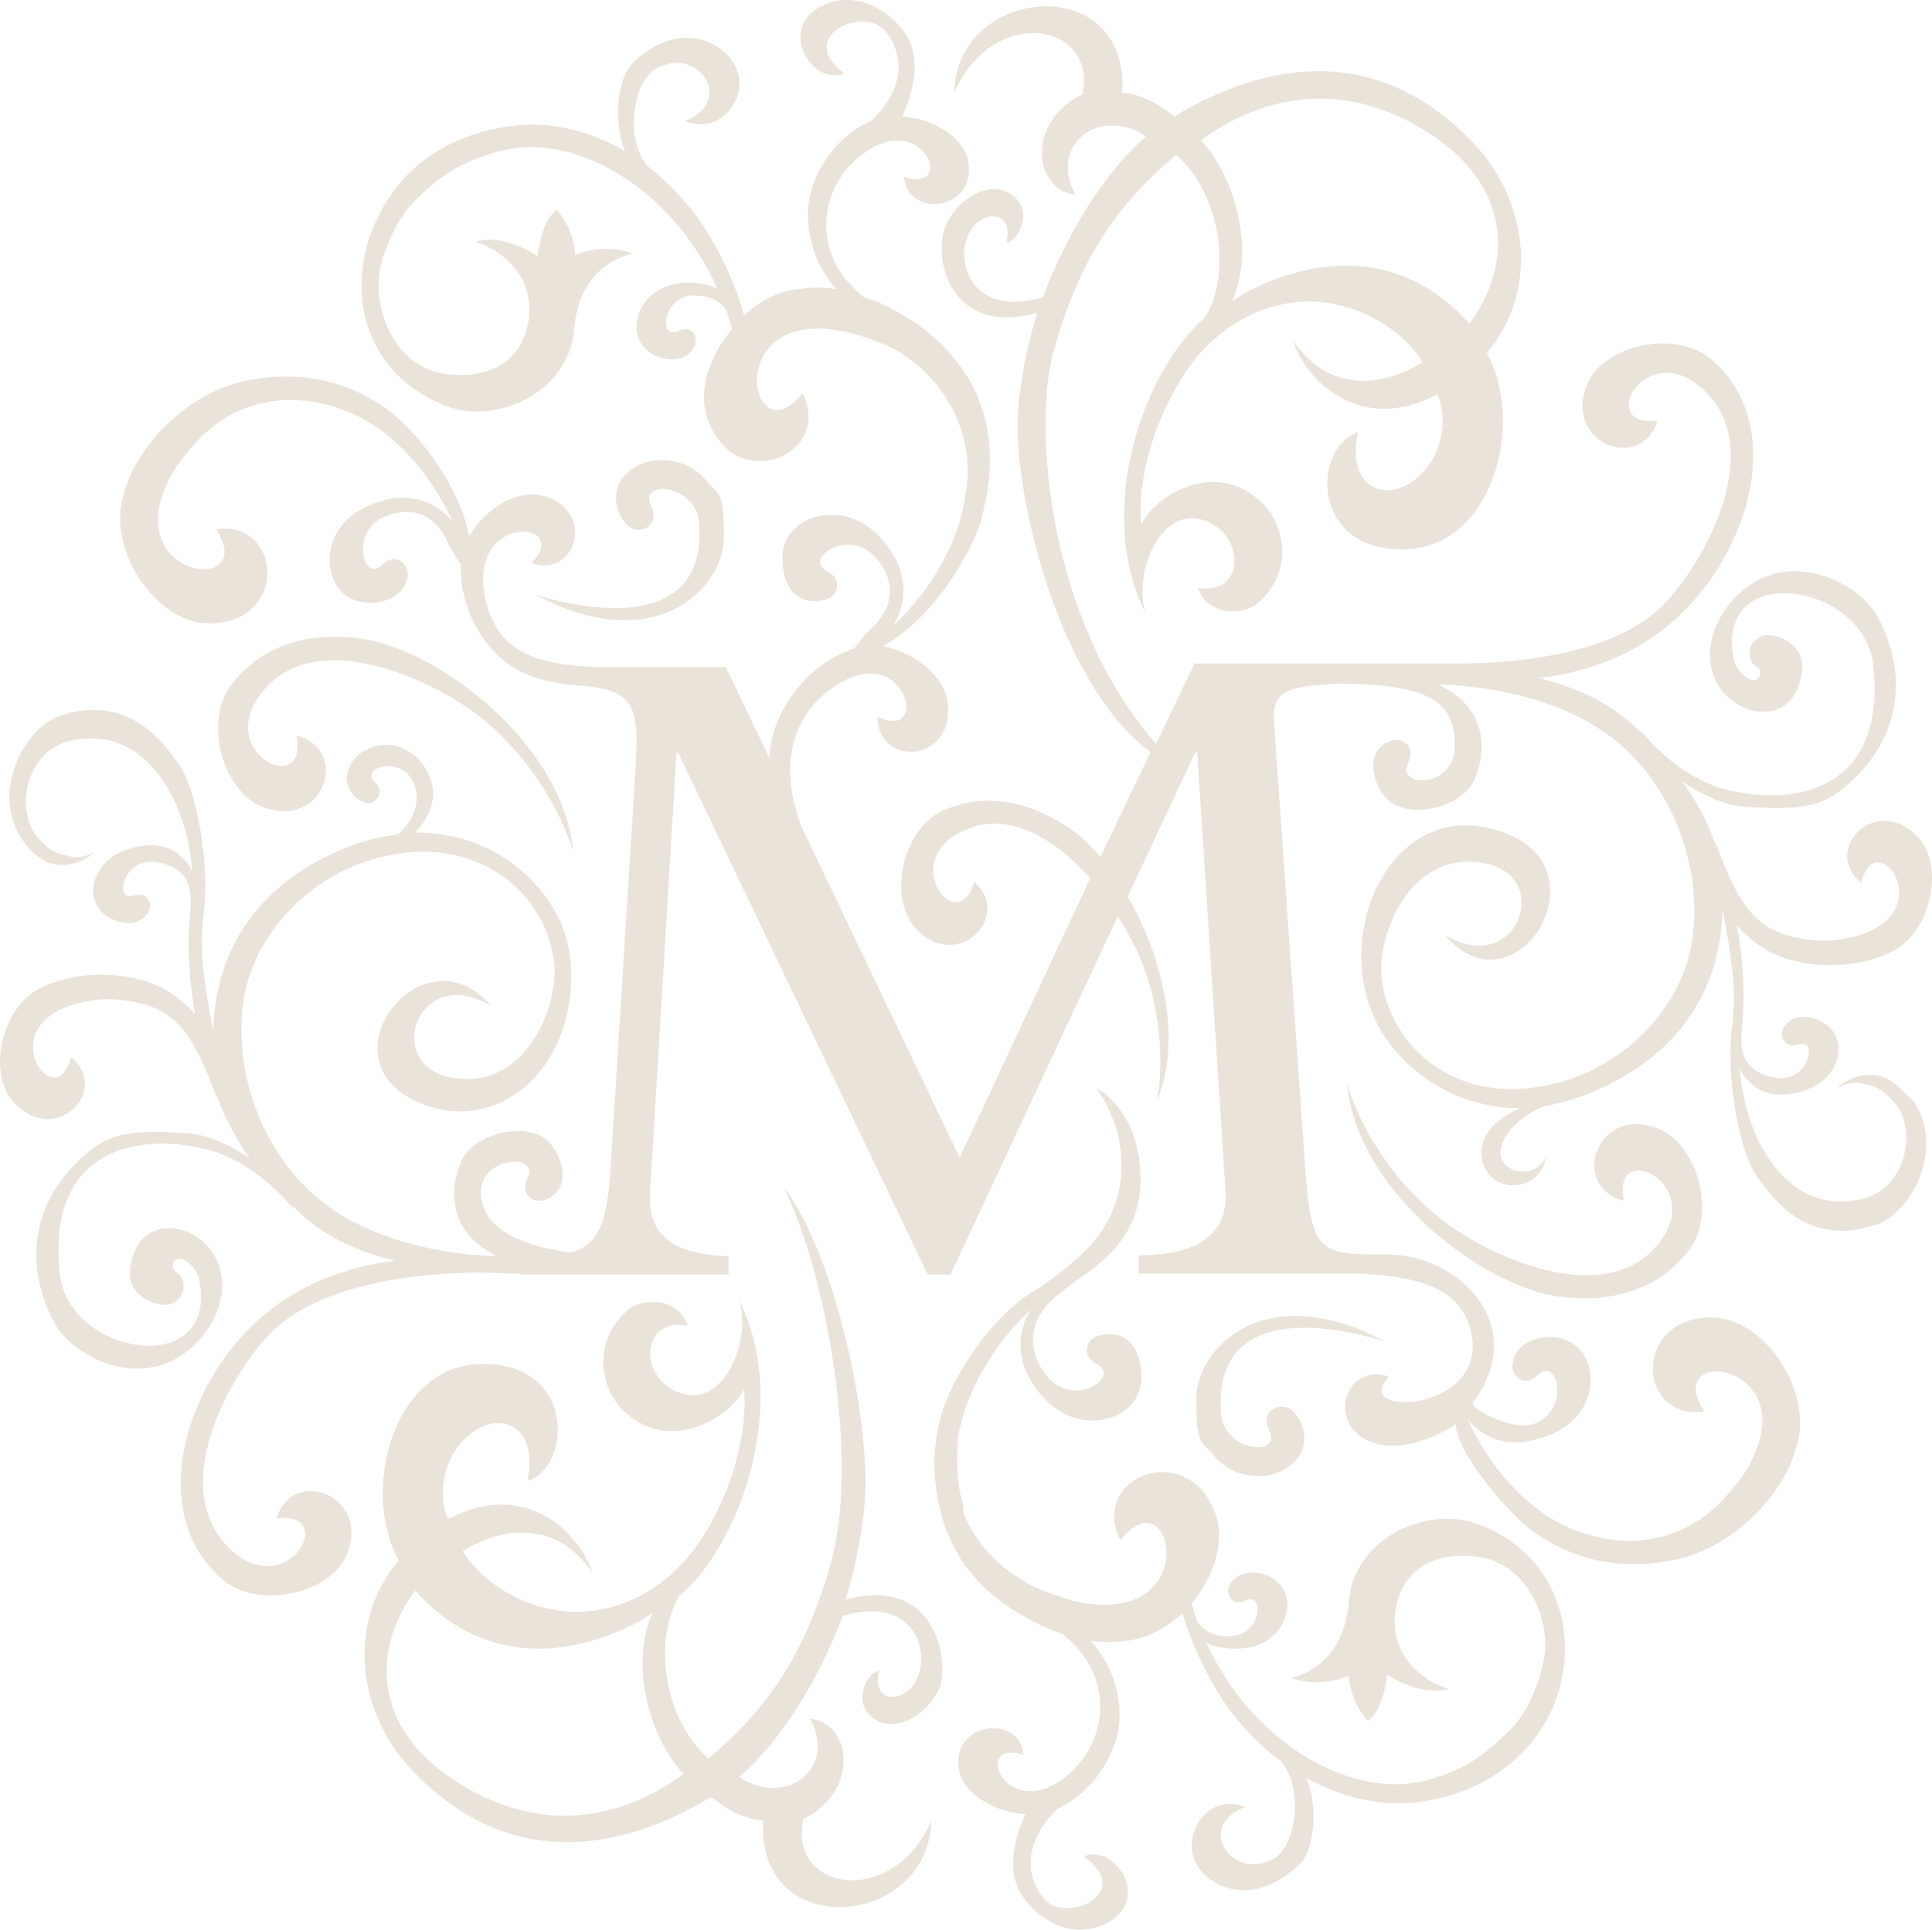 <svg xmlns="http://www.w3.org/2000/svg" id="b" viewBox="0 0 211.49 211.29"><defs><style>.d{fill:#eae3da}</style></defs><g id="c"><path d="M92.55 175.15c.3-1 1.6-4.9 2.1-10.6.7-7.8-2.7-26.2-8.9-34.7 5.2 10.8 8.1 30.6 5.3 40.9-3 11.1-7.7 16.9-13.5 21.8-4.7-4.1-6.2-12.7-3.2-17.8 6.6-5.5 12.3-21.1 6.5-32.5 1.5 4.1-1.4 11.9-6.3 10.3-4.7-1.4-4.5-8.4.7-7.4-.9-3-4.7-3.1-6.4-1.8-4 3.3-3.2 8.4-.8 10.9 5.3 5.4 12.2.6 13.4-2.2 0-.1.9 7.2-4.2 15.7-4.1 6.9-10.9 9.6-16.7 8.5-4.3-.8-7.9-3.3-9.9-6.4 4.8-3 10.6-3.1 14.2 2.4-1.2-4.2-7.3-10.5-15.8-5.9-1.1-2.5-.5-5.6.7-7.4 3.4-5.2 9.5-3.8 8 3.2 4.8-1.5 5.3-12.8-4.8-12.8-10-.1-13.5 14-9.3 21.5-6 7.1-4.2 16.9 1.2 22.7 10.5 11.3 22.5 9.1 31.8 3.9.4-.2.8-.5 1.2-.7 1.2.9 3.1 2.4 5.7 2.6-.8 13.4 18.1 11.8 18.4 0-4.2 9.7-15.8 7.7-14-.2 5.9-2.8 5.6-10.3.7-11 2.9 5.1-2 9.6-7.3 6.7l-.4-.3c4.4-3.8 8.6-10.4 11.3-17.6 9.8-3 10.4 7.8 5.9 8.8-2 .4-2.3-1.6-1.9-2.8-.9-.2-3.1 3-.9 5 2.4 2.1 6.1-.1 7.5-3.1 1.1-3.2-.5-12.4-10.3-9.7m-42 20.3c-10.3-6.2-9.6-15.3-5.1-21.3 6.6 7.4 15.2 7.8 23.3 4 .9-.4 1.8-.9 2.7-1.6-2.6 5.7-.3 13.8 3.4 17.7-7.2 5.2-15.7 6.4-24.3 1.2M52.75 78.65c7.8 6.4 10 14.6 10 14.6-.4-4.4-2.7-9.9-8.7-15.5-4.4-4.1-10.1-7.2-14.4-7.8-4.6-.7-10.5 0-14.3 5-3.1 4-1 11.7 3.4 13.4 6.7 2.6 9.7-6.3 3.7-7.8 1.4 7.1-9.8 1.6-3.2-5.4 6-6.3 18.1-.8 23.5 3.5M157.45 133.25c-7.8-6.3-10-14.6-10-14.6.4 4.4 2.7 9.9 8.7 15.5 4.4 4.1 10.1 7.2 14.4 7.8 4.6.7 10.5-.1 14.3-5 3.1-4 1-11.7-3.4-13.4-6.7-2.6-9.7 6.4-3.7 7.9-1.4-7.1 9.8-1.5 3.2 5.4-6 6.2-18.2.7-23.5-3.6M58.45 65.05c13.4 7.2 20.8-.8 20.8-6.2s-.6-4.5-2-6.3c-2.1-2.6-6.8-3.1-9.1-.2-1.4 1.8-.6 4.5 1 5.5 1.3.6 3.1-.5 2.1-2.5-1.4-2.9 5.1-2.4 5.3 2.1.9 14.2-18.1 7.6-18.1 7.6M151.75 146.95c-13.4-7.2-20.8.8-20.8 6.2s.6 4.5 2 6.3c2.1 2.6 6.8 3.1 9.1.2 1.4-1.8.6-4.5-1-5.5-1.3-.5-3.1.5-2.1 2.5 1.4 2.9-5.1 2.4-5.3-2.1-.9-14.3 18.1-7.6 18.1-7.6" class="d"/><path d="M161.65 166.85c-5.4-2-13.4 1.5-14 8.5-.3 3.9-2.1 7.2-6.3 8.4 1.6.6 4.1.7 6.3-.3.1 1.4.6 3.3 2.1 5 1.4-1.1 1.9-3.4 2.1-5.1 2.1 1.4 4.7 2.1 6.8 1.6-4.6-1.5-6.6-5.2-5.8-9.1 1-4.8 5.2-5.9 8.9-5.4 5.1.7 7.5 5.9 7.4 9.9-.1 3-2 7.2-3.5 8.7-2.8 2.9-5.2 4.7-9.2 5.8-8.2 2.4-19.3-3.8-24.4-15 .5.3 1 .4 1.4.5 1.7.3 4 .3 5.6-1 2-1.5 2.7-4.6.6-6.3-1.3-1.1-4.1-1.4-5.1.6-.4 1 .4 2.3 1.8 1.6 2.1-1 1.8 3.7-1.6 3.9-1.4.1-2.8-.3-3.7-1.6-.2-.7-.4-1.3-.6-2 2.4-2.9 3.7-6.7 2.6-9.8-3.1-8.4-13.9-3.9-10.4 2.9 5.5-7.1 8.9 8.1-2.9 7-1.6-.1-2.8-.5-4.5-1.1-1.1-.4-1.7-.6-2.6-1.1-3.5-1.9-5.9-4.6-7.2-7.8v-.8q-.9-3-.6-6.3v-1c.7-4.7 3.7-10.2 8-14.2-1.7 2.7-1.2 5.4-.4 7.1 1 2 2.9 4.3 5.6 4.9 3.2.8 6.9-1 6.9-4.5s-1.9-5.4-4.7-4.6c-1.3.3-2 2.2-.2 3.1 2.7 1.4-2.4 4.8-5.3 1.5-1.8-2-2.8-5.6.5-8.6.7-.6 1.4-1.2 2.4-1.9 2.8-2 7.4-4.9 7.2-11.7-.2-7.2-4.8-9.5-4.8-9.5 4 5.8 3.4 12.6-.5 17-1.9 2.2-5.7 4.8-5.7 4.8-5.6 3.1-9.7 10.2-10.8 13.9-.9 3.2-.9 6.1-.5 8.6.4 3 1.5 5.4 2.6 7.2 0 .2.2.3.3.5 0 .2.3.4.4.5 1.7 2.3 3.8 4 6.9 5.7 1 .5 1.5.8 2.5 1.2.4.1.7.2 1.1.4.7.6 1.4 1.2 2 2 3.4 4.3 2.6 10.5-2.1 13.9-6.3 4.5-9.9-4.5-4.2-2.7-.5-4.7-8.3-3.5-7 1.9.6 2.5 4 4.4 7.2 4.6 0 0-2.8 5.4-.3 9 1.1 1.6 3.1 3.3 5.6 3.6 3 .3 6.2-1.5 5.9-4.5-.2-1.9-2.3-4.4-4.8-3.5 5.7 4.1-2.2 7.6-4.5 4.5-3.7-5 1.5-9.6 1.6-9.7 4.1-1.9 6.9-6.5 6.8-10.3 0-2.1-.6-5.3-3.2-8.1 1.4.2 2.7.2 4.1 0 2.2-.3 4.2-1.4 6-3 1.3 4.4 3.8 9.1 6.2 11.9 1.5 1.7 3 3.2 4.6 4.3 2.6 3.2 1.5 9.2-.7 10.6-4.6 2.7-8.9-3.5-3.2-5.6-3-1.1-5.1.8-5.7 2.9-1 3.3 1.9 6 5.1 6.2 2.7.2 5-1.4 6.6-2.9 1.3-1.3 1.9-5.3 1-8.4-.1-.3-.2-.7-.4-1 4.5 2.5 8.9 3.1 12.1 2.7 5.8-.7 11.8-3.7 14.8-10.1 3.3-7.3 1.2-16.9-8.1-20.4z" class="d"/><path d="M207.75 118.95c-.8-.7-1.3-1-2.3-1.2-1.7-.3-3.5.5-4.3 1.4 1.3-.8 2.3-.7 3.6-.3 1 .3 1.5.7 2.2 1.4 3.1 2.9 1.8 9.1-2.1 10.7-.8.3-1.2.4-2 .5-7.3 1.1-11.8-6.6-12.4-14.4.7 1.3 1.8 2.2 2.7 2.5 1.6.6 3.9.3 5.8-.8 2.1-1.3 3.2-4.2 1.4-6.2-1.2-1.2-3.9-2-5.1 0-.5.9.1 2.3 1.6 1.8 2.2-.7 1.2 3.9-2.1 3.7-5.3-.6-4-5-4-6.4.3-3.2 0-6.7-.6-10.3.8.9 1.7 1.7 2.5 2.2 1.7 1.2 4.1 2 7 2.1 3.2.2 6.2-.7 7.9-1.7 4-2.4 5.3-9.4 2.3-12.4-4.6-4.7-10.5 1.6-6.1 5.1 1.5-6.4 8.4 2.7.2 5.6-1.1.4-3.3.9-5.4.7-5.7-.6-7.8-2.7-10.6-10.3 0 0-.1-.2-.2-.3l-.6-1.5c-.7-1.8-1.8-3.6-3-5.3 2.3 1.6 4.8 2.7 7.2 2.8 7 .5 8.7-.5 11.2-2.7 5.6-5.1 6.3-11.9 3-18.1-1.9-3.6-9.4-7.6-14.9-2.8-4.4 3.9-4.7 9.8-.4 12.4 2.6 1.5 6.3 1.1 7-3.5.5-3.4-3.3-4.5-4.4-4-.9.4-1.5 1.2-1.3 2.2 0 .2.1.8.8 1.2s.3 2.1-1.2 1.1c-.5-.3-1.1-1-1.3-1.7-2.5-11.3 14.2-8.7 15.2.3 1.5 13.4-8 15.7-16.1 13.7-3.2-.8-6.7-3.2-9.3-6.4v.2c-2.6-2.7-6-4.7-11.2-6 17.5-2.1 22.2-16.3 23-20.2 1-4.5.7-10.5-4-14.6-3.8-3.4-11.6-1.8-13.6 2.4-3 6.5 5.7 10.1 7.6 4.2-7.1.9-.9-9.9 5.6-2.8 5.8 6.4-.1 17.8-4.8 22.8-6.2 6.6-20.2 6.6-23.1 6.6h-28.4l-4.2 8.8c-11.9-13.6-13.4-34.6-11.3-42.7 3-11.1 7.7-16.9 13.5-21.8 4.7 4.1 6.2 12.7 3.2 17.8-6.6 5.5-12.3 21.1-6.5 32.5-1.5-4.1 1.4-11.9 6.3-10.3 4.7 1.5 4.5 8.4-.6 7.4.9 3 4.7 3.1 6.4 1.8 4-3.3 3.2-8.4.8-10.9-5.3-5.4-12.2-.7-13.4 2.2-.1 0-.9-7.2 4.2-15.7 4.1-6.9 10.9-9.6 16.7-8.5 4.3.8 7.9 3.3 9.9 6.4-4.8 3-10.6 3.1-14.2-2.4 1.2 4.2 7.3 10.5 15.8 5.9 1.1 2.5.5 5.6-.7 7.4-3.4 5.2-9.5 3.8-8-3.2-4.9 1.5-5.3 12.8 4.8 12.8s13.5-14 9.3-21.5c6-7.1 4.2-16.9-1.2-22.7-10.5-11.3-22.5-9.1-31.8-3.9-.4.2-.8.5-1.2.7-1.2-.9-3.1-2.4-5.7-2.6.8-13.4-18.1-11.8-18.4 0 4.2-9.7 15.8-7.7 14 .2-5.9 2.8-5.6 10.3-.7 11-2.9-5.1 2-9.6 7.3-6.7l.4.3c-4.4 3.8-8.6 10.4-11.3 17.6-9.8 2.9-10.4-7.8-5.9-8.8 2-.4 2.3 1.6 1.9 2.8.9.2 3.1-3 .9-5-2.4-2.1-6.1 0-7.5 3.1-1.5 3.2.2 12.3 10 9.6-.3 1-1.6 4.9-2.1 10.6-.7 7.8 3.9 29.6 14.5 37.5l-5.5 11.5c-1.1-1.3-2.2-2.4-3.3-3.1-3.6-2.5-8.8-4.4-14.1-1.9-4.3 2.1-5.8 9.4-2.9 12.7 4.5 5.1 10.8-1.2 6.5-5-1.8 6.5-8.9-2.9-.4-5.9 4.7-1.7 9.5 1.5 13.1 5.5l-14.3 30.6-17.3-36.2c-2.6-6.8-1.1-12.6 4.1-15.7 7.4-4.5 10 6.5 4.2 3.6 0 5.6 8.4 5.1 7.7-1.4-.3-3-3.6-5.6-7.1-6.3 5.6-3.1 9.7-10.2 10.8-13.9 0-.5.3-1 .3-1.4 1.8-7.7-.7-12.9-2.9-15.7-1.7-2.2-3.7-4-6.8-5.7-.9-.5-1.5-.8-2.5-1.2-.4 0-.7-.2-1.1-.4-.7-.6-1.4-1.3-2-2-3.3-4.3-2.5-10.5 2.3-13.8 6.4-4.5 9.9 4.6 4.2 2.7.5 4.8 8.2 3.6 7-1.9-.6-2.5-3.9-4.5-7.2-4.7 0 0 2.8-5.4.4-9-1.1-1.6-3.1-3.4-5.6-3.7-3-.4-6.3 1.5-5.9 4.5.2 1.9 2.2 4.4 4.8 3.5-5.6-4.1 2.3-7.6 4.6-4.5 3.7 5.1-1.6 9.6-1.7 9.7-4.2 1.8-7 6.5-6.9 10.2 0 2.1.5 5.3 3.1 8.2-1.4-.2-2.7-.2-4.1 0-2.2.2-4.3 1.3-6 2.9-1.2-4.4-3.7-9.2-6.1-12-1.5-1.8-3-3.2-4.5-4.4-2.6-3.2-1.4-9.3.9-10.6 4.7-2.7 8.8 3.6 3.2 5.7 3 1.2 5.1-.8 5.8-2.8 1-3.2-1.9-6-5-6.3-2.7-.2-5.1 1.3-6.6 2.9-1.3 1.3-2 5.2-1.1 8.4 0 .3.2.7.4 1.1-4.5-2.6-8.9-3.2-12.1-2.8-5.9.7-11.8 3.5-14.9 9.9-3.9 7.6-1.9 17.2 7.4 20.8 5.4 2.1 13.4-1.4 14-8.4.3-3.9 2.2-7.2 6.4-8.3-1.6-.6-4.1-.8-6.3.2 0-1.4-.6-3.3-2-5-1.4 1.1-1.9 3.4-2.1 5.1-2.1-1.4-4.7-2.2-6.8-1.6 4.5 1.6 6.6 5.3 5.7 9.2-1.1 4.8-5.3 5.8-9 5.3-5.1-.7-7.4-6-7.3-9.9 0-3 2.1-7.1 3.6-8.7 2.8-2.9 5.3-4.6 9.3-5.7 8.2-2.5 19.2 3.8 24.2 15-.5-.3-1-.4-1.4-.5-1.7-.4-3.9-.3-5.6 1-2 1.5-2.7 4.6-.6 6.3 1.3 1.1 4.1 1.5 5.1-.6.4-1-.3-2.3-1.8-1.6-2.2 1-1.7-3.8 1.6-3.9 1.4 0 2.8.3 3.7 1.7.2.7.4 1.3.6 2-2.5 2.9-3.8 6.7-2.7 9.8 3 8.5 13.8 4 10.4-2.8-5.5 7-8.8-8.2 3-7 1.6.2 2.8.5 4.5 1.1 1 .4 1.6.6 2.6 1.1 5.6 3.2 9 9.5 7.7 16.1-.6 4.7-3.6 10.2-7.9 14.2 1.7-2.7 1.2-5.4.4-7.1-1-2-2.9-4.3-5.6-4.9-3.2-.8-6.9 1-6.9 4.5s1.9 5.4 4.7 4.6c1.3-.3 2-2.2.2-3.1-2.7-1.4 2.4-4.8 5.3-1.5 1.8 2 2.6 5-.7 8-.7.6-1.1 1.4-1.7 2-.2 0-.4 0-.5.2-4.7 1.6-8.3 6.7-8.7 11.1v.7l-4.8-10h-12.4c-8.5 0-13-1.6-14.1-8.4-1-8.7 9.7-7.4 5.2-3 5 1.8 7.2-6 1.1-7.4-2.8-.6-6.2 1.5-7.9 4.5-1.1-6-6.2-12-9.2-14.1-5.9-4.1-11.8-3.7-15.5-2.9-2.6.6-5.2 1.9-7.7 4.1-.8.7-1.2 1.1-1.9 1.9-2 2.4-3.1 4.5-3.7 7.1-1.3 5.9 4 13.5 9.6 13.4 8.6 0 8-11.3.7-10.3 4.7 7.2-10.2 5.5-5.4-4.9.6-1.4 1.3-2.4 2.4-3.7.7-.8 1.1-1.3 1.9-2 4.6-4.1 10.4-4.4 15.7-2.2l.9.4c4.1 2 8.1 6.4 10.4 11.6-1.9-2.4-4.5-2.8-6.3-2.6-2.1.3-4.8 1.3-6.2 3.5-1.7 2.6-1.2 6.6 1.9 7.7 2 .7 5.4 0 5.7-2.8 0-1.3-1.4-2.5-2.8-1.1-2.1 2.1-3.6-3.7.3-5.3 2.4-1 5.3-.8 7 3.1.4.8.9 1.5 1.3 2.2v.5c0 4.8 3 9.6 6.8 11.3 1.2.6 3.4 1.2 5.9 1.4 6.6.4 6.8 2.4 6.4 9.4l-2.6 41.7c-.4 7.2-1 10-4.5 11-5.1-.7-9.5-2.4-9.8-6.3-.3-4.3 6.5-4.6 5.1-1.9-.9 1.9.7 2.9 2 2.4 2.7-1.1 2-4.3.6-6-2.1-2.8-8.4-1.4-9.8 1.7-1.4 3-1.6 7.9 3.9 10.5-7.4-.2-14.5-2.3-19.1-5.9-6.2-4.8-9.9-13.7-8.7-22 1.2-8.4 9.3-16.2 19.6-16.4 7.8 0 13.5 5.3 14.4 12 .6 4.8-3.1 14.4-11.4 12.7-7.4-1.5-3.4-12.6 4.5-7.8-7.4-8.8-19.1 6.1-7.6 10.7 7.7 3.1 15.5-2.7 16.3-12.3.3-4.1-.4-7.3-2.9-10.6-4.5-5.8-10.5-6.8-14.1-6.8 1.6-1.6 2.2-3.7 1.9-5-.4-1.7-1.2-3.1-3-4.1-2.2-1.2-5.5-.2-6.3 2.4-.5 1.6.8 3.3 2.2 3.5 1 0 1.9-1.2.8-2.3-1.7-1.6 2.8-3 4.2 0 .8 1.6.3 4.1-1.7 5.7-2.1.3-3.8.7-6 1.6-8.8 3.7-14 10.5-14.2 20-1.1-5.5-1.5-9.3-1.1-12.5.8-5.7-.7-14-2.7-16.8-2.6-3.7-5.4-6.1-9.9-5.9-1.3 0-2.9.6-3.3.7-3.8 1.5-7.4 8.4-3.9 13.5.4.6.7 1 1.3 1.5.8.7 1.3 1 2.3 1.2 1.7.3 3.5-.5 4.3-1.4-1.2.8-2.3.7-3.6.3-1-.3-1.5-.7-2.2-1.4-3.1-2.9-1.8-9.1 2.1-10.7.8-.3 1.2-.4 2-.5 7.3-1.1 11.8 6.6 12.4 14.4-.7-1.3-1.8-2.2-2.7-2.5-1.6-.6-3.9-.3-5.8.8-2.1 1.3-3.3 4.2-1.4 6.2 1.2 1.2 3.9 2 5.1 0 .5-.9-.1-2.3-1.6-1.8-2.2.7-1.2-3.9 2.1-3.7 5.3.6 4 5 4 6.4-.3 3.2 0 6.7.6 10.3-.8-.9-1.7-1.7-2.5-2.2-1.7-1.2-4.1-2-7-2.1-3.2-.2-6.2.7-7.9 1.7-4 2.4-5.3 9.4-2.3 12.4 4.6 4.7 10.5-1.6 6.1-5.1-1.5 6.4-8.4-2.7-.2-5.6 1.1-.4 3.3-.9 5.4-.7 5.7.6 7.8 2.7 10.6 10.3 0 .1 0 .2.2.3l.6 1.5c.8 1.8 1.8 3.6 3 5.3-2.3-1.6-4.8-2.7-7.2-2.8-7-.5-8.7.5-11.2 2.7-5.6 5.1-6.3 11.9-3 18.1 1.9 3.6 9.4 7.6 14.9 2.8 4.4-3.8 4.7-9.8.4-12.4-2.6-1.5-6.3-1.1-7 3.5-.5 3.4 3.3 4.5 4.5 4 .9-.4 1.5-1.2 1.3-2.3 0-.2-.1-.8-.8-1.2s-.3-2.1 1.2-1.1c.5.3 1.1 1 1.3 1.7 2.5 11.3-14.2 8.7-15.2-.3-1.5-13.4 8-15.7 16.1-13.7 3.2.8 6.7 3.2 9.4 6.4v-.2c2.6 2.7 6 4.7 11.2 6-17.5 2.1-22.2 16.3-23 20.2-1 4.5-.7 10.5 4 14.6 3.8 3.4 11.6 1.8 13.6-2.4 3-6.5-5.7-10.1-7.6-4.2 7.1-.9.9 9.9-5.6 2.8-5.8-6.4 0-17.8 4.8-22.9 6.2-6.6 20.1-6.8 22.9-6.8s2.3.1 4.4.1c.2.1.4.1.7.1h22.3v-2c-4.8-.2-8.9-1.4-8.6-6.9l2.9-48.2h.2l27.3 57.1h2.5l18.3-39.2c.9 1.3 1.5 2.6 2.1 3.7 3.9 8.7 2.2 16.5 2.2 16.5 1.6-3.9 2-9.4-.6-16.8-.7-1.9-1.6-3.8-2.6-5.6l7.4-15.8h.2l3.1 48c.4 5.7-4.5 7.1-9.5 7.1v2h24c7.1.3 11.7 1.8 12.5 7 1.2 8.3-13.5 8.7-9.1 4.3-5-1.8-7.2 6-1.1 7.4 2.8.6 6.1-.7 8.4-2.2.1 3.1 5.7 9.8 8.7 11.9 5.9 4.1 11.8 3.7 15.5 2.9 2.6-.6 5.2-1.9 7.7-4.1.8-.7 1.2-1.1 1.9-1.9 2-2.4 3.1-4.5 3.7-7.1 1.3-5.9-4-13.5-9.6-13.4-8.6.1-8 11.3-.7 10.3-4.7-7.2 10.2-5.5 5.4 4.9-.6 1.4-1.3 2.4-2.4 3.7-.7.8-1.1 1.3-1.9 2-4.6 4.1-10.4 4.4-15.7 2.2l-.9-.4c-4.1-2-8.1-6.4-10.4-11.6 1.9 2.4 4.5 2.8 6.3 2.5 2.1-.3 4.8-1.3 6.2-3.5 1.7-2.6 1.2-6.6-1.9-7.7-2-.7-5.4 0-5.7 2.8-.1 1.3 1.4 2.5 2.8 1.1 2.1-2.1 3.6 3.7-.3 5.3-2.4 1-7.3-1.7-6.8-2.3 6.1-8.2-1.1-15.9-9.1-16.2h-2.5c-5.5-.1-6.2-1.2-6.8-9.8l-3.4-48.6c-.2-3.5 1.7-3.7 6.7-4.1 10.4 0 13.1 2 13.1 6.8s-6.5 4.6-5.1 1.9c.9-1.9-.7-2.9-2-2.4-2.7 1.1-2 4.3-.6 6 2.1 2.8 8.4 1.4 9.8-1.7 1.4-3 1.6-7.9-3.9-10.5 7.4.2 14.5 2.3 19.1 5.9 6.2 4.8 9.9 13.7 8.7 22-1.2 8.4-9.3 16.2-19.6 16.4-7.8.1-13.5-5.3-14.4-12-.6-4.8 3.1-14.4 11.4-12.7 7.4 1.5 3.4 12.6-4.5 7.8 7.4 8.8 17.1-6.1 7.6-10.7-13.5-6.4-21.7 12.6-13.4 22.9 4.6 5.7 10.5 6.8 14.1 6.8-3.5 1.4-4.3 3.6-4.3 4.9.2 4.5 6.3 4.8 7.1.4-1.2 2.6-5 1.8-5-.4s3-4.9 5.7-5.3c1.2-.3 2.8-.7 4.4-1.4 8.8-3.7 14-10.5 14.2-20 1.1 5.5 1.5 9.3 1.1 12.5-.8 5.7.7 14 2.7 16.8 2.6 3.7 5.4 6.1 9.9 5.9 1.3-.1 2.9-.6 3.3-.7 3.8-1.5 7.4-8.4 3.9-13.5-.7-.6-1-1-1.6-1.5zm-52-104.8c10.3 6.2 9.6 15.3 5.1 21.3-6.6-7.4-15.2-7.8-23.3-4-.9.4-1.8.9-2.7 1.6 2.6-5.7.3-13.8-3.4-17.7 7.2-5.2 15.7-6.4 24.3-1.2" class="d"/></g></svg>